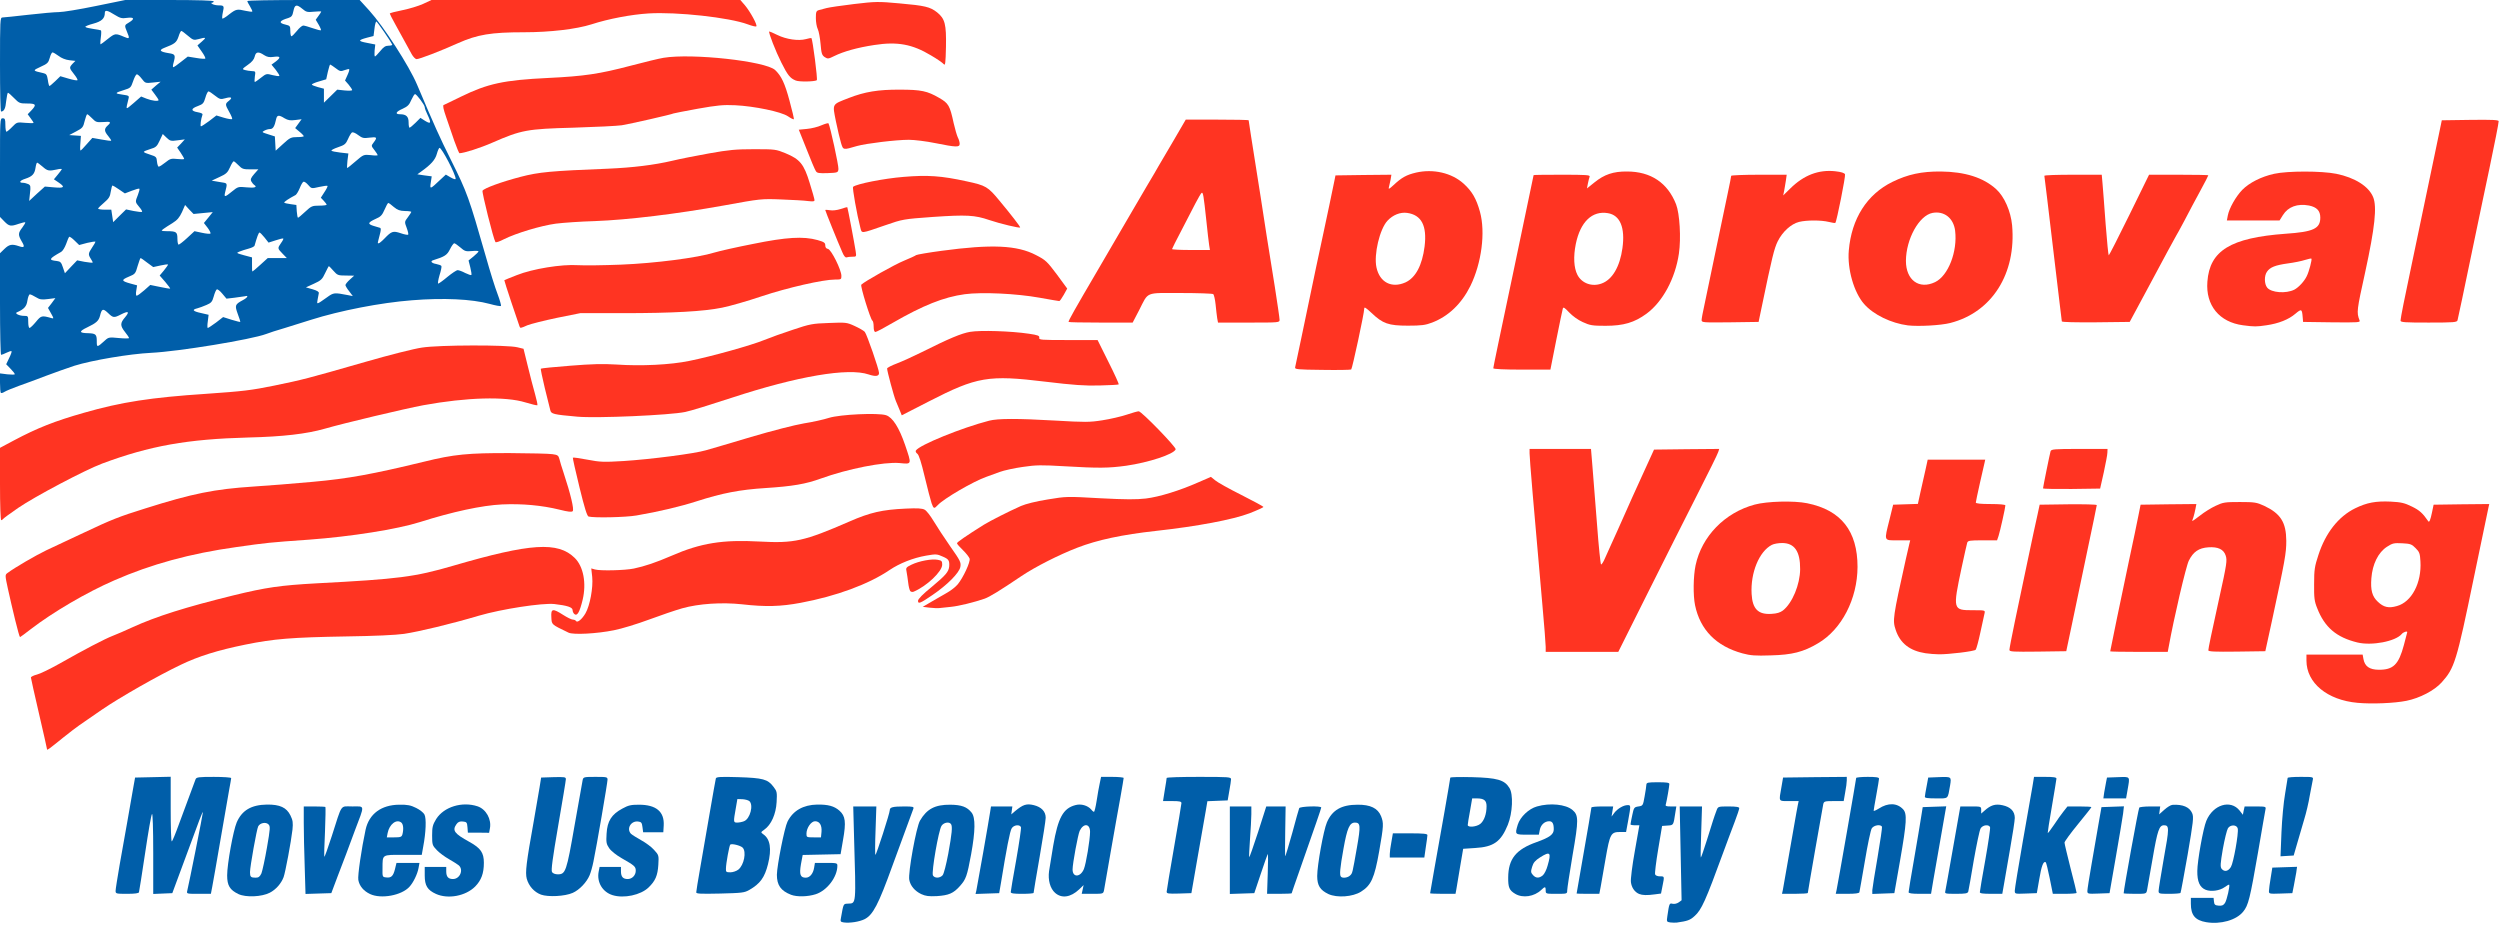 <svg width="930" height="344" viewBox="0 0 930 344" fill="none" xmlns="http://www.w3.org/2000/svg">
<path d="M17.5 278.749C17.5 278.549 16.15 272.549 14.5 265.449C12.85 258.349 11.5 252.299 11.5 252.049C11.5 251.749 12.5 251.249 13.7 250.949C14.95 250.649 18.7 248.799 22.1 246.899C31.15 241.749 38.9 237.699 42 236.499C43.5 235.899 46.75 234.549 49.15 233.399C58.1 229.299 69.25 225.799 86.75 221.499C99 218.499 104.25 217.749 117.75 216.999C148.35 215.399 154.2 214.649 168.6 210.449C197.4 202.049 207.55 201.399 213.8 207.549C217.05 210.749 218.2 216.949 216.75 223.099C215.65 227.649 214.75 229.299 213.7 228.449C213.3 228.149 213 227.449 213 226.949C213 225.899 211 225.249 206.2 224.699C201.7 224.249 186.65 226.549 178.1 229.049C167.65 232.149 155.9 234.949 150.3 235.799C147.1 236.249 139.3 236.599 129 236.749C108.4 237.099 101.8 237.649 91.25 239.799C80.95 241.899 73.9 244.099 67.25 247.299C58.85 251.299 44.6 259.399 37.75 264.099C34.2 266.599 30.45 269.099 29.5 269.799C28.55 270.449 25.85 272.499 23.55 274.349C18.1 278.749 17.5 279.199 17.5 278.749Z" fill="#FF3422"/>
<path d="M877 261.45C865.75 260.45 858 254.05 858 245.75V243.5H868.45H878.9L879.2 245.15C879.7 247.9 881.45 249.1 884.85 249.15C890.3 249.2 892.3 247.25 894.25 239.95C894.95 237.35 895.5 235.2 895.5 235.15C895.5 234.65 894 235.15 893.45 235.85C891.15 238.6 882.3 240.3 876.95 239C869.15 237.1 864.75 233.35 862 226.25C860.95 223.7 860.8 222.4 860.85 217.25C860.85 211.9 861.05 210.7 862.45 206.45C865.1 198.25 869.9 192.15 876.1 189.1C880.5 186.95 883.8 186.35 889.35 186.6C893.25 186.8 894.5 187.1 897.25 188.45C900.1 189.85 901.2 190.85 903.35 193.95C903.7 194.45 904.15 193.3 904.7 190.65L905.3 187.75L915.65 187.6L926 187.5L925.75 188.6C925.6 189.25 923.15 201.1 920.25 215C913.8 246.25 913.1 248.5 908.3 253.85C905.55 256.9 900.15 259.7 895.2 260.7C890.75 261.6 882.35 261.95 877 261.45ZM891.65 225.45C897.15 223.95 900.9 216.8 900.4 208.8C900.25 205.85 900 205.3 898.6 203.9C897.2 202.45 896.65 202.25 893.65 202.1C890.55 201.95 890.05 202.05 887.95 203.4C884.7 205.5 882.55 209.85 882.15 215.1C881.8 219.55 882.45 221.9 884.55 223.85C886.7 225.9 888.55 226.35 891.65 225.45Z" fill="#FF3422"/>
<path d="M648.202 243.053C638.452 240.403 632.452 234.303 630.552 225.103C629.802 221.403 629.902 214.403 630.752 210.303C633.052 199.503 641.602 190.703 652.752 187.703C657.402 186.453 667.402 186.203 672.252 187.203C684.902 189.753 691.002 197.553 691.002 210.903C690.952 222.803 685.102 234.153 676.302 239.303C670.852 242.553 666.652 243.603 658.752 243.803C652.952 244.003 651.152 243.853 648.202 243.053ZM663.252 227.103C666.752 224.353 669.602 217.453 669.652 211.753C669.702 205.103 667.552 202.003 662.952 202.003C661.552 202.003 659.852 202.303 659.102 202.703C654.402 205.153 651.152 213.053 651.602 220.953C651.902 226.553 654.052 228.703 659.052 228.353C661.002 228.253 662.252 227.853 663.252 227.103Z" fill="#FF3422"/>
<path d="M716.253 243C710.453 242.1 706.853 239.3 705.203 234.35C704.003 230.75 704.103 229.9 709.003 207.85C709.553 205.4 710.152 202.9 710.302 202.2L710.602 201H706.052C700.652 201 700.853 201.5 702.903 193.25L704.253 187.75L708.852 187.6L713.453 187.45L714.403 183.1C714.953 180.7 715.803 177 716.253 174.9L717.102 171H727.802H738.503L738.253 172.15C738.153 172.75 737.353 176.2 736.503 179.8C735.703 183.4 735.003 186.65 735.003 186.95C735.003 187.3 736.753 187.5 740.503 187.5C743.853 187.5 746.003 187.7 746.003 188C746.003 188.8 744.053 197.55 743.453 199.4L742.903 201H737.503C732.753 201 732.052 201.1 731.802 201.9C731.652 202.35 730.703 206.6 729.703 211.25C726.403 226.85 726.452 227 733.852 227C738.452 227 738.503 227 738.253 228.15C738.103 228.75 737.403 231.95 736.703 235.25C736.003 238.55 735.203 241.45 734.953 241.7C734.453 242.3 724.803 243.45 721.253 243.4C719.903 243.4 717.653 243.2 716.253 243Z" fill="#FF3422"/>
<path d="M575 240.65C575 239.65 574.45 232.5 573.75 224.8C570.5 188.25 569 170.5 569 168.65V167H580.4H591.85L592.4 173.65C592.7 177.25 593.45 186.95 594.1 195.15C594.7 203.3 595.4 210 595.6 210C595.85 210 596.45 209.05 596.95 207.9C597.45 206.7 598.45 204.5 599.15 203C600.9 199.2 602.15 196.35 604.45 191.2C605.5 188.75 608.4 182.35 610.85 177L615.3 167.25L627.45 167.1L639.55 167L639.2 168.1C639.05 168.75 635.45 176 631.25 184.25C627.05 192.5 618.75 209 612.8 220.9L602 242.5H588.5H575V240.65Z" fill="#FF3422"/>
<path d="M747.5 241.748C747.5 241.298 748.4 236.648 749.5 231.348C750.65 226.048 752.8 215.798 754.3 208.498C755.85 201.198 757.45 193.548 757.95 191.498L758.75 187.748L769.4 187.598C775.2 187.548 780 187.648 780 187.898C780 188.098 778.3 196.348 776.2 206.248C774.15 216.148 771.6 228.298 770.55 233.248L768.65 242.248L758.1 242.398C748.8 242.498 747.5 242.448 747.5 241.748Z" fill="#FF3422"/>
<path d="M785 242.3C785 242 789.35 221.05 792 208.5C793.45 201.75 795 194.35 795.45 192L796.3 187.75L806.7 187.6L817.05 187.5L816.7 189.35C816.5 190.4 816.15 191.75 815.95 192.4C815.7 193.05 815.5 193.7 815.5 193.8C815.5 193.95 816.8 193.05 818.4 191.8C819.95 190.55 822.6 188.9 824.25 188.15C827 186.85 827.7 186.75 833.25 186.75C838.75 186.75 839.5 186.9 842.25 188.15C848.4 191.05 850.45 194.3 850.5 201.2C850.5 205.8 850.05 208.3 845.1 231.25L842.7 242.25L832.1 242.4C823.8 242.5 821.5 242.4 821.5 241.9C821.5 241.25 822.7 235.45 825.5 222.75C828.4 209.7 828.55 208.45 827.95 206.65C827.2 204.35 825.1 203.35 821.5 203.6C817.95 203.85 815.9 205.25 814.25 208.55C813.2 210.6 808.7 229.85 806.75 240.65L806.4 242.5H795.7C789.8 242.5 785 242.4 785 242.3Z" fill="#FF3422"/>
<path d="M5.646 230.65C4.796 227.1 3.546 221.9 2.946 219.05C1.846 213.95 1.846 213.85 2.796 213.15C5.546 211.1 13.296 206.6 17.246 204.7C19.746 203.55 25.896 200.65 30.996 198.25C41.696 193.2 44.096 192.25 53.996 189.15C71.696 183.55 79.846 181.95 94.246 181C99.196 180.7 109.096 179.9 116.246 179.25C129.646 178.05 138.546 176.4 157.746 171.75C168.846 169 174.196 168.5 189.746 168.55C197.196 168.6 204.246 168.75 205.496 168.95C207.446 169.2 207.746 169.45 208.096 170.75C208.296 171.6 208.996 173.95 209.696 176C212.246 183.7 213.646 189.55 213.046 190.15C212.646 190.55 211.346 190.4 208.146 189.6C201.696 188 194.196 187.3 186.746 187.65C179.346 188 168.396 190.35 156.246 194.2C147.696 196.9 130.646 199.6 114.996 200.75C100.146 201.8 99.246 201.9 87.996 203.5C70.746 205.9 56.196 209.9 42.496 215.9C32.146 220.4 19.646 227.75 11.446 234.05C9.346 235.7 7.546 237 7.446 237C7.296 237 6.496 234.15 5.646 230.65Z" fill="#FF3422"/>
<path d="M211.501 235.348C205.001 232.198 205.251 232.448 205.101 229.598C204.901 226.348 205.601 226.248 209.501 228.748C211.001 229.698 212.601 230.498 213.101 230.498C213.551 230.498 214.101 230.698 214.251 230.998C214.751 231.798 216.451 230.448 217.801 228.148C219.451 225.298 220.701 218.598 220.301 214.598L219.951 211.448L221.351 211.848C223.351 212.398 232.451 212.198 235.801 211.498C239.851 210.648 244.001 209.248 249.801 206.748C260.651 201.998 268.951 200.698 282.501 201.448C295.501 202.148 299.101 201.348 316.001 193.998C323.651 190.648 328.151 189.598 337.001 189.198C341.251 188.998 343.051 189.098 343.951 189.598C344.651 189.948 346.101 191.848 347.251 193.748C348.401 195.698 351.201 199.948 353.451 203.198C357.301 208.648 357.551 209.248 357.251 210.898C356.851 213.098 352.451 217.548 346.951 221.298C342.351 224.448 341.501 224.798 341.501 223.498C341.501 222.848 343.301 220.998 346.701 218.248C351.801 213.998 352.901 212.698 353.101 210.748C353.251 208.548 352.951 207.998 350.701 207.048C348.601 206.098 348.201 206.048 344.501 206.698C339.651 207.548 334.651 209.548 331.001 211.998C323.151 217.348 311.001 221.798 297.851 224.248C290.401 225.648 284.801 225.798 276.001 224.798C268.551 223.998 259.951 224.548 253.751 226.298C251.301 226.998 245.701 228.898 241.401 230.498C237.101 232.098 231.251 233.898 228.401 234.448C222.001 235.748 213.251 236.198 211.501 235.348Z" fill="#FF3422"/>
<path d="M345.75 226.048L343.25 225.748L346.75 223.698C348.7 222.548 351.3 221.048 352.55 220.348C353.85 219.598 355.5 218.298 356.25 217.398C358.3 214.948 361.05 208.998 360.7 207.798C360.5 207.248 359.4 205.798 358.2 204.648C357 203.498 356 202.348 356 202.098C356 201.698 359.15 199.498 366 195.198C368.45 193.698 375.05 190.348 379.75 188.248C381.6 187.448 385.4 186.498 389.75 185.798C396.65 184.648 396.95 184.648 409.25 185.348C418.75 185.848 422.8 185.848 426.25 185.448C431.25 184.848 438.85 182.498 445.85 179.398L450.45 177.398L452 178.648C452.85 179.398 457.25 181.848 461.75 184.098C466.3 186.398 470 188.398 470 188.598C470 188.748 467.65 189.848 464.8 190.948C458.6 193.298 445.45 195.798 430 197.498C417.35 198.898 408.25 200.848 400.75 203.748C393.9 206.398 385.1 210.848 379.9 214.348C371.75 219.848 368.2 221.998 366.3 222.698C362.4 224.048 356.75 225.448 353.75 225.748C352.1 225.898 350.2 226.098 349.5 226.198C348.8 226.298 347.15 226.198 345.75 226.048Z" fill="#FF3422"/>
<path d="M338.599 219.85C338.349 219.5 337.999 218.15 337.849 216.75C337.699 215.4 337.399 213.55 337.249 212.7C336.899 211.25 337.049 211.05 339.099 210.05C341.899 208.7 346.649 207.8 348.849 208.25C350.299 208.5 350.499 208.75 350.499 210.05C350.499 212.6 344.749 218.05 339.899 220.1C339.449 220.3 338.849 220.2 338.599 219.85Z" fill="#FF3422"/>
<path d="M0 180.048V166.598L5.15 163.848C13.9 159.198 20.35 156.648 31.25 153.548C45.15 149.548 56.25 147.848 76.75 146.498C90.45 145.548 93.4 145.198 102 143.448C112.85 141.198 113.7 140.998 136 134.598C144.65 132.098 154.1 129.698 157 129.298C163.35 128.298 188.8 128.248 192.5 129.198L194.75 129.748L196.35 136.248C197.2 139.848 198.45 144.498 199.05 146.648C199.65 148.798 200.05 150.648 199.9 150.748C199.8 150.898 197.8 150.398 195.45 149.698C188.05 147.398 173.65 147.798 157.45 150.748C150.55 152.048 128 157.398 120.75 159.498C114.1 161.398 105.25 162.448 92.4 162.748C69.7 163.348 55.7 165.848 38 172.448C31.5 174.898 12.95 184.698 6.75 188.948C3.75 190.998 1.2 192.898 1.1 193.098C1 193.298 0.7 193.498 0.45 193.498C0.2 193.498 0 187.848 0 180.048Z" fill="#FF3422"/>
<path d="M218.95 192.152C218.4 192.002 217.45 189.002 215.55 181.202C214.1 175.302 213 170.352 213.1 170.252C213.2 170.102 215.65 170.452 218.55 171.002C223.25 171.902 224.5 171.952 232 171.502C242.1 170.852 258.4 168.752 262.6 167.502C264.35 167.002 271.9 164.802 279.4 162.552C287.35 160.202 295.55 158.102 299.05 157.502C302.3 157.002 306.5 156.052 308.35 155.452C312.5 154.152 326.65 153.502 329.6 154.452C332.05 155.252 334.45 159.002 336.7 165.552C339.2 172.952 339.3 172.702 334.6 172.252C328.75 171.752 315.35 174.402 305.4 178.002C299.8 180.052 294.85 180.902 284.8 181.552C275.25 182.152 268.55 183.452 259.25 186.452C253.2 188.402 245 190.352 236.8 191.752C232.8 192.452 221 192.702 218.95 192.152Z" fill="#FF3422"/>
<path d="M346.552 187.2C346.202 186.2 345.052 181.8 344.002 177.4C342.702 171.95 341.852 169.25 341.252 168.8C340.752 168.45 340.502 167.9 340.702 167.6C341.952 165.55 357.852 159.1 367.952 156.5C371.202 155.65 378.552 155.65 392.502 156.45C403.652 157.1 405.302 157.1 410.052 156.35C413.002 155.9 417.052 154.95 419.152 154.25C421.202 153.55 423.202 153 423.602 153C424.652 153 437.652 166.4 437.352 167.15C436.652 169 427.252 172.05 418.952 173.25C412.352 174.15 408.752 174.2 396.002 173.45C387.452 172.95 385.502 172.95 380.452 173.7C377.252 174.15 373.452 175 371.952 175.55C370.452 176.1 368.252 176.9 367.002 177.35C362.202 179 350.952 185.55 348.802 187.95C347.502 189.35 347.302 189.3 346.552 187.2Z" fill="#FF3422"/>
<path d="M760 181.7C760 181.25 762.5 168.95 762.8 167.9C763.05 167.1 764 167 773.55 167H784L783.95 168.4C783.95 169.15 783.3 172.45 782.6 175.75L781.25 181.75L770.65 181.9C764.8 181.95 760 181.85 760 181.7Z" fill="#FF3422"/>
<path d="M214.75 155.001C205.8 154.201 205 154.001 204.7 152.551C204.5 151.851 203.6 148.151 202.65 144.301C201.75 140.501 201.05 137.251 201.2 137.151C201.3 137.001 206.2 136.501 212.1 136.051C220.15 135.401 224.3 135.301 229.25 135.601C238.55 136.251 249.45 135.701 256.45 134.251C264.65 132.601 279.5 128.451 284.25 126.501C286.45 125.601 291.3 123.851 295 122.651C301.25 120.551 302.25 120.351 308.3 120.151C314.65 119.901 314.95 119.901 317.9 121.251C319.55 122.001 321.3 123.001 321.7 123.451C322.45 124.301 327 137.401 327 138.751C327 140.001 325.7 140.151 323.15 139.301C315.6 136.701 296.6 139.951 272.1 148.001C264.5 150.501 256.75 152.901 254.9 153.251C249.25 154.451 222 155.651 214.75 155.001Z" fill="#FF3422"/>
<path d="M334.75 152.747C334.35 151.797 333.65 150.147 333.25 149.147C332.5 147.347 330 138.047 330 137.097C330 136.797 331.65 135.947 333.65 135.197C335.6 134.447 339.7 132.597 342.7 131.097C353.2 125.847 357.65 123.997 360.9 123.447C364.65 122.797 376.05 123.147 382.75 124.147C386.15 124.647 386.75 124.897 386.6 125.647C386.45 126.447 387.2 126.497 397.35 126.497H408.3L412.35 134.647C414.6 139.097 416.3 142.847 416.15 142.997C416.05 143.147 412.85 143.297 409.05 143.397C403.65 143.547 399.3 143.247 388.95 141.997C367.65 139.397 363.45 140.147 345.6 149.297L335.45 154.497L334.75 152.747Z" fill="#FF3422"/>
<path d="M491.898 137.598C482.448 137.498 481.598 137.398 481.798 136.598C481.898 136.148 482.998 130.898 484.248 124.998C488.198 105.898 491.498 90.348 492.248 86.998C493.148 82.798 495.898 69.848 496.398 67.248L496.798 65.248L507.198 65.098L517.598 64.998L517.298 66.848C517.098 67.898 516.798 69.198 516.648 69.748C516.448 70.498 516.848 70.298 518.298 68.948C521.448 65.998 523.198 65.048 526.798 64.198C533.198 62.748 539.998 64.298 544.448 68.298C547.598 71.148 549.198 73.898 550.548 78.798C552.648 86.448 551.148 97.848 546.998 106.348C543.698 112.998 538.848 117.648 532.748 119.998C530.248 120.948 528.798 121.148 523.748 121.148C516.548 121.148 514.398 120.398 510.248 116.448C508.098 114.448 507.498 114.048 507.498 114.798C507.498 116.498 503.048 137.148 502.648 137.448C502.448 137.598 497.598 137.698 491.898 137.598ZM522.848 105.048C526.598 103.298 529.048 98.748 529.948 91.698C530.898 83.948 528.798 79.948 523.448 79.198C520.898 78.848 518.148 79.948 516.148 82.098C513.248 85.198 510.998 94.698 512.048 99.498C513.248 105.048 517.698 107.348 522.848 105.048Z" fill="#FF3422"/>
<path d="M555.5 136.998C555.5 136.598 557.9 125.148 563 100.998C565.45 89.348 570.5 65.248 570.5 65.148C570.5 65.048 575.25 64.998 581.05 64.998C590 64.998 591.55 65.098 591.35 65.698C591.2 66.098 590.9 67.248 590.7 68.248L590.35 70.098L593.15 67.848C596.8 64.898 600.15 63.748 605.25 63.798C614.1 63.798 620.35 67.998 623.5 75.998C624.85 79.498 625.4 88.598 624.55 94.348C623.2 103.598 618.5 112.298 612.5 116.698C608 119.998 603.95 121.198 597.25 121.198C592.35 121.198 591.45 121.048 588.75 119.798C587.05 119.048 584.9 117.498 583.7 116.198C581.95 114.348 581.55 114.098 581.35 114.848C581.2 115.348 580.1 120.648 578.9 126.648L576.75 137.498H566.15C559.65 137.498 555.5 137.298 555.5 136.998ZM595.85 105.448C599.8 103.998 602.6 99.198 603.55 92.298C604.6 84.698 602.7 80.048 598.15 79.298C592.3 78.298 587.9 82.498 586.2 90.748C585.25 95.448 585.45 99.598 586.8 102.248C588.45 105.448 592.3 106.798 595.85 105.448Z" fill="#FF3422"/>
<path d="M325.004 121.547C325.004 120.447 324.804 119.397 324.504 119.247C323.804 118.797 319.954 106.347 320.404 105.897C321.604 104.697 332.904 98.347 336.254 96.997C338.454 96.097 340.504 95.147 340.804 94.897C341.104 94.697 345.404 93.947 350.304 93.297C368.854 90.797 378.354 91.197 385.404 94.897C389.004 96.747 389.504 97.247 393.154 102.097L397.004 107.347L395.704 109.697C395.004 110.947 394.254 111.997 394.054 111.997C393.854 111.997 390.554 111.447 386.704 110.747C378.104 109.197 365.254 108.597 358.904 109.447C351.104 110.497 343.354 113.597 332.004 120.147C328.854 121.997 326.004 123.497 325.654 123.497C325.254 123.497 325.004 122.797 325.004 121.547Z" fill="#FF3422"/>
<path d="M193.253 121.397C193.153 121.047 191.803 117.047 190.253 112.547C188.753 108.047 187.553 104.297 187.603 104.247C187.703 104.147 189.803 103.297 192.253 102.347C198.153 99.997 208.903 98.247 215.003 98.647C217.353 98.797 224.553 98.697 231.003 98.447C243.603 97.947 259.503 95.897 265.753 93.947C267.553 93.397 273.953 91.947 280.103 90.747C292.603 88.197 298.853 87.847 304.103 89.297C306.553 89.997 307.003 90.297 307.003 91.297C307.003 92.047 307.353 92.497 308.003 92.597C309.203 92.797 313.003 100.397 313.003 102.647C313.003 103.947 312.903 103.997 310.603 103.997C306.153 103.997 293.003 106.997 283.253 110.247C278.053 111.997 271.453 113.897 268.653 114.447C261.803 115.847 250.403 116.497 231.553 116.497H215.853L207.153 118.247C202.403 119.247 197.453 120.497 196.203 120.997C193.503 122.197 193.553 122.147 193.253 121.397Z" fill="#FF3422"/>
<path d="M709.753 121.049C703.503 120.249 696.903 117.048 693.453 113.098C689.653 108.798 687.153 100.048 687.753 93.198C688.753 81.349 694.503 72.299 704.003 67.648C709.753 64.849 714.803 63.748 722.003 63.798C731.003 63.898 737.803 66.049 742.553 70.349C745.603 73.099 748.003 78.549 748.503 83.799C750.103 101.799 741.003 116.198 725.503 120.148C722.053 121.048 713.703 121.499 709.753 121.049ZM719.853 104.948C724.753 102.598 728.253 93.549 727.303 85.799C726.703 81.099 723.203 78.398 718.903 79.198C713.903 80.148 709.053 88.898 709.003 97.049C709.003 104.199 713.903 107.798 719.853 104.948Z" fill="#FF3422"/>
<path d="M834.399 121.003C825.599 119.853 820.449 113.603 821.149 104.753C821.999 93.203 829.799 88.453 850.249 86.953C860.599 86.253 863.149 85.053 863.149 80.953C863.149 78.403 861.849 77.053 858.949 76.453C854.649 75.653 851.199 76.903 849.249 80.003L847.999 82.003H838.199H828.399L828.749 80.153C829.249 77.503 831.699 73.153 834.099 70.653C836.699 68.003 841.199 65.703 845.999 64.653C850.949 63.553 863.649 63.553 869.099 64.653C875.999 66.053 881.149 69.303 882.799 73.303C884.299 76.903 883.449 84.653 879.849 101.253C876.699 115.553 876.599 116.203 877.749 119.153C878.099 119.953 877.499 120.003 867.449 119.903L856.749 119.753L856.599 118.003C856.349 114.903 856.149 114.803 853.899 116.703C851.399 118.853 847.649 120.353 843.099 121.003C839.399 121.553 838.549 121.553 834.399 121.003ZM853.499 107.753C855.099 106.903 857.199 104.653 858.099 102.753C858.949 101.103 860.149 96.503 859.849 96.203C859.749 96.103 858.699 96.303 857.449 96.703C856.249 97.103 853.349 97.703 850.999 98.003C846.399 98.653 844.449 99.403 843.299 101.103C842.249 102.603 842.299 105.653 843.399 107.003C844.949 108.903 850.399 109.303 853.499 107.753Z" fill="#FF3422"/>
<path d="M397.5 119.75C397.5 119.2 399.3 115.95 408.65 100C413.9 91.05 419.4 81.6 420.9 79C422.4 76.4 425.1 71.8 426.9 68.75C428.7 65.75 430.55 62.6 431 61.75C431.5 60.95 433.95 56.7 436.5 52.4L441.1 44.5H452.8C459.25 44.5 464.5 44.6 464.5 44.75C464.5 45 465.35 50.45 469 73.5C469.55 76.95 470.55 83.35 471.2 87.75C471.9 92.15 473.25 100.75 474.25 106.8C475.2 112.9 476 118.35 476 118.95C476 120 475.85 120 464.55 120H453.1L452.8 118.4C452.65 117.5 452.4 115.2 452.2 113.25C452 111.35 451.6 109.6 451.3 109.4C451 109.2 445.55 109 439.2 109C425.8 109 427.35 108.35 423.75 115.4L421.35 120H409.45C402.85 120 397.5 119.9 397.5 119.75ZM449.8 91.15C449.65 90.1 449.15 86 448.75 82C447.75 72.7 447.55 71.4 447 71.75C446.75 71.9 445.75 73.65 444.7 75.65C443.7 77.6 441.35 82.2 439.45 85.8C437.55 89.4 436 92.5 436 92.65C436 92.85 439.15 93 443.05 93H450.1L449.8 91.15Z" fill="#FF3422"/>
<path d="M633 119.051C633 118.501 633.45 116.101 634 113.651C634.5 111.251 636.4 102.151 638.2 93.501C640 84.851 642.05 75.051 642.75 71.751C643.45 68.501 644 65.601 644 65.401C644 65.201 648.65 65.001 654.3 65.001H664.65L664.35 67.151C664.15 68.301 663.9 70.051 663.7 71.001L663.35 72.701L665.95 70.151C671 65.151 676.5 63.051 682.65 63.701C685 63.951 686.15 64.351 686.35 64.851C686.6 65.551 683.25 82.401 682.75 82.901C682.65 83.051 681.55 82.851 680.3 82.551C677.45 81.851 672.1 81.851 669.25 82.551C666.25 83.301 663.05 86.251 661.3 89.801C660 92.451 659.2 95.701 655.4 114.001L654.2 119.751L643.6 119.901C633.4 120.001 633 120.001 633 119.051Z" fill="#FF3422"/>
<path d="M767 119.55C767 119.3 766.65 116.55 766.25 113.4C765.85 110.3 764.85 101.8 764 94.5C763.15 87.2 762 77.75 761.5 73.5C760.95 69.25 760.5 65.6 760.5 65.4C760.5 65.15 765.3 65 771.2 65H781.85L782.15 68.4C782.3 70.25 782.85 77 783.3 83.4C783.8 89.75 784.3 95 784.45 95C784.6 95 788.05 88.25 792.1 80L799.45 65H810.45C816.55 65 821.5 65.1 821.5 65.2C821.5 65.35 820.15 68 818.45 71.1C816.75 74.2 814.15 79.1 812.65 82C811.1 84.9 809.7 87.5 809.5 87.75C809.3 88.05 807.9 90.6 806.35 93.5C804.8 96.4 801 103.5 797.9 109.25L792.25 119.75L779.6 119.9C772.1 119.95 767 119.85 767 119.55Z" fill="#FF3422"/>
<path d="M893 119.247C893 118.447 894.5 110.797 897.05 98.847C900.45 82.747 903.1 70.047 905.65 57.747L908.35 44.747L918.9 44.597C927.2 44.497 929.5 44.597 929.5 45.097C929.5 45.897 928.05 53.147 926.05 62.747C925.2 66.597 922.3 80.647 919.5 93.997C916.75 107.347 914.35 118.647 914.2 119.147C913.95 119.897 913 119.997 903.45 119.997C894.4 119.997 893 119.897 893 119.247Z" fill="#FF3422"/>
<path d="M313.35 93.847C311.75 90.247 307 78.447 307 78.147C307 77.997 307.75 78.047 308.7 78.197C309.75 78.397 311.3 78.197 312.75 77.747C314.05 77.297 315.15 76.997 315.2 77.097C315.35 77.297 317.85 90.447 318.3 93.397C318.6 95.497 318.6 95.497 317.1 95.497C316.25 95.497 315.3 95.597 314.9 95.747C314.5 95.897 313.9 95.197 313.35 93.847Z" fill="#FF3422"/>
<path d="M184.299 90.05C183.549 88.9 179.199 71.45 179.499 70.95C180.099 70 186.549 67.65 193.599 65.8C200.549 64 204.799 63.6 226.249 62.75C235.399 62.35 243.249 61.4 250.099 59.8C252.949 59.1 259.149 57.9 263.849 57.05C271.149 55.75 273.749 55.5 280.549 55.5C288.349 55.5 288.649 55.55 292.199 57C297.599 59.25 299.049 61 301.199 68.05C302.199 71.2 302.999 74.1 302.999 74.45C302.999 74.95 302.399 75 300.649 74.8C299.299 74.6 294.849 74.35 290.699 74.2C283.199 73.9 282.949 73.95 269.199 76.45C251.699 79.6 233.549 81.8 221.249 82.25C216.049 82.4 209.499 82.85 206.749 83.2C201.249 83.95 192.049 86.7 187.449 89C185.849 89.85 184.449 90.3 184.299 90.05Z" fill="#FF3422"/>
<path d="M320.049 84.7C318.799 79.9 316.999 69.8 317.349 69.5C318.649 68.4 328.799 66.4 336.149 65.8C345.099 65.05 350.199 65.4 359.549 67.45C366.799 69 367.499 69.45 371.799 74.65C376.049 79.75 379.499 84.2 379.499 84.6C379.499 85 371.949 83.2 367.999 81.85C362.599 80 359.549 79.85 347.049 80.7C335.999 81.5 335.799 81.55 329.299 83.8C319.999 87 320.649 86.95 320.049 84.7Z" fill="#FF3422"/>
<path d="M303.498 63.651C303.148 63.151 301.598 59.501 300.048 55.501L297.148 48.251L300.198 47.951C301.898 47.801 304.298 47.201 305.598 46.601C306.898 46.051 308.098 45.701 308.198 45.901C308.798 46.851 312.048 61.751 311.898 62.901C311.748 64.201 311.648 64.251 307.898 64.401C304.648 64.501 303.948 64.401 303.498 63.651Z" fill="#FF3422"/>
<path d="M168.996 52.4C168.146 49.85 166.746 45.85 165.946 43.5C164.946 40.65 164.646 39.2 165.046 39.05C165.346 38.95 168.246 37.55 171.496 35.95C181.446 31.1 187.346 29.8 203.896 29C217.396 28.35 222.996 27.5 234.596 24.45C239.746 23.1 245.246 21.75 246.846 21.5C257.496 19.75 284.796 22.75 288.346 26.05C290.696 28.3 291.946 30.95 293.696 37.45C294.696 41.15 295.446 44.25 295.296 44.35C295.196 44.5 294.196 44 293.096 43.25C290.546 41.55 280.646 39.5 273.496 39.15C269.046 38.95 266.896 39.15 259.546 40.45C254.746 41.35 250.696 42.1 250.546 42.2C249.996 42.55 234.396 46.1 231.296 46.6C229.596 46.85 221.496 47.25 213.246 47.5C196.096 47.95 193.946 48.35 183.196 53.05C178.646 55.05 172.646 56.95 170.946 57C170.746 57 169.896 54.9 168.996 52.4Z" fill="#FF3422"/>
<path d="M312.851 53.154C312.451 51.854 311.601 48.204 310.951 45.104C309.651 38.454 309.351 38.954 315.751 36.454C321.651 34.154 326.651 33.304 334.751 33.354C342.701 33.354 344.951 33.854 349.351 36.404C352.851 38.404 353.351 39.254 354.751 45.754C355.251 47.954 355.951 50.354 356.301 51.104C356.701 51.854 357.001 52.904 357.001 53.504C357.001 54.854 355.701 54.804 348.001 53.254C344.601 52.554 340.151 52.004 338.101 52.004C333.301 52.004 322.301 53.354 318.851 54.304C313.551 55.854 313.701 55.904 312.851 53.154Z" fill="#FF3422"/>
<path d="M295.997 29.948C293.897 29.099 292.997 27.948 290.647 23.248C288.597 19.198 285.797 12.049 286.147 11.698C286.197 11.649 287.547 12.198 289.147 12.998C292.497 14.649 297.047 15.299 299.797 14.549C300.847 14.248 301.747 14.098 301.847 14.149C302.297 14.649 304.247 29.599 303.847 29.849C302.947 30.398 297.247 30.498 295.997 29.948Z" fill="#FF3422"/>
<path d="M351.05 23.847C350.7 23.397 348.55 21.897 346.3 20.597C339.4 16.447 333.85 15.397 325.2 16.747C318.95 17.697 313.8 19.147 310.35 20.847C308.15 21.947 307.9 21.947 306.8 21.247C305.75 20.547 305.55 19.897 305.25 16.347C305.05 14.097 304.6 11.597 304.2 10.797C303.8 9.997 303.5 8.147 303.5 6.697C303.5 4.397 303.65 4.047 304.65 3.747C305.25 3.597 306.55 3.247 307.5 2.997C308.45 2.747 313.1 2.047 317.75 1.497C325.75 0.547 326.75 0.547 334.5 1.247C344.1 2.097 346 2.547 348.6 4.597C351.55 6.997 352.05 8.997 351.9 17.447C351.75 23.597 351.65 24.547 351.05 23.847Z" fill="#FF3422"/>
<path d="M153.15 20.15C152.55 19.1 151.45 17 150.6 15.5C149.8 14 148.2 11.1 147.05 9.05C145.9 7 145 5.2 145 5.05C145 4.85 147.1 4.3 149.65 3.8C152.15 3.3 155.65 2.25 157.4 1.45L160.5 0H217.95H275.4L277.1 1.95C279.1 4.35 281.85 9.35 281.35 9.8C281.2 10 279.75 9.65 278.15 9.05C271.3 6.5 251.75 4.35 241.25 5C234.8 5.4 226.35 7 220.05 9.05C214.4 10.85 204.6 12 194.95 12C182.65 12 177.6 12.85 170.4 16.05C163.7 19.05 156.05 22 154.95 22C154.55 22 153.7 21.15 153.15 20.15Z" fill="#FF3422"/>
<path d="M313.903 343.15C312.653 342.95 312.553 342.8 312.853 341.35C313.803 336 313.703 336.25 315.453 336.15C318.553 336 318.453 337.05 317.703 311.15L317.403 300H321.703H326.003L325.703 309C325.503 313.95 325.503 318 325.653 318C326.003 318 331.003 302.5 331.003 301.35C331.003 300.3 332.103 300 336.353 300C339.703 300 340.053 300.1 339.753 300.9C339.203 302.35 334.053 316.45 332.003 322C326.753 336.55 324.753 340.35 321.603 341.95C319.653 342.9 316.153 343.45 313.903 343.15Z" fill="#005EA9"/>
<path d="M621.351 343.15C620.001 342.95 619.951 342.85 620.251 340.85C620.951 336.05 621.001 335.9 622.201 336.2C622.851 336.35 623.801 336.15 624.451 335.7L625.551 334.9L625.201 317.45L624.851 300H629.001H633.151L632.851 309.5C632.651 314.75 632.601 319 632.701 319C632.851 319 633.851 316 635.001 312.4C637.151 305.5 637.601 304 638.551 301.5C639.101 300 639.151 300 643.051 300C645.901 300 647.001 300.2 647.001 300.65C647.001 300.95 646.251 303.3 645.301 305.75C644.351 308.25 642.401 313.4 641.001 317.25C634.501 335.05 632.951 338.5 630.401 340.75C628.751 342.3 627.701 342.65 623.751 343.2C623.201 343.25 622.101 343.25 621.351 343.15Z" fill="#005EA9"/>
<path d="M820.7 343.052C816.6 342.352 815 340.452 815 336.202V334.002H819.2H823.45L823.6 335.402C823.7 336.502 824 336.802 825.35 336.902C826.55 337.002 827.1 336.802 827.7 335.902C828.4 334.802 829.6 329.452 829.25 329.102C829.15 329.002 828.4 329.402 827.6 330.002C825.75 331.352 822.5 331.802 820.5 331.002C818.3 330.102 817.35 327.952 817.4 324.002C817.4 320.352 819.6 308.052 820.75 305.352C823.25 299.302 829.8 297.302 833.15 301.552L834.35 303.102L834.65 301.552L835 300.002H839C842.9 300.002 843 300.052 842.75 301.152C842.65 301.752 841.35 308.902 840 317.002C837 334.302 836.4 336.802 834.45 339.152C831.9 342.302 826.05 343.952 820.7 343.052ZM829.9 322.502C830.85 320.952 832.8 310.052 832.45 308.252C832.15 306.752 829.75 306.652 828.8 308.102C828.4 308.752 827.55 312.202 826.9 315.802C825.95 321.352 825.9 322.502 826.45 323.202C827.5 324.452 828.9 324.152 829.9 322.502Z" fill="#005EA9"/>
<path d="M88.7 332.598C85.5 331.048 84.5 329.448 84.5 325.648C84.5 321.448 86.75 308.998 88.05 305.948C90 301.448 93.45 299.398 99.3 299.298C104.15 299.248 106.6 300.398 108.05 303.348C108.95 305.198 109.05 306.048 108.8 308.648C108.3 313.048 106.15 324.548 105.5 326.298C104.6 328.698 102.6 330.948 100.35 332.098C97.35 333.648 91.45 333.898 88.7 332.598ZM97.25 324.898C97.6 323.998 98.55 319.698 99.3 315.348C100.55 308.148 100.6 307.348 99.85 306.648C98.9 305.698 96.75 306.098 96.05 307.398C95.5 308.448 93 322.398 93 324.448C93 326.198 93.3 326.498 95.1 326.498C96.2 326.498 96.65 326.148 97.25 324.898Z" fill="#005EA9"/>
<path d="M137.696 332.6C135.246 331.45 133.696 329.6 133.296 327.35C132.996 325.8 134.496 315.6 135.996 308.65C137.296 302.75 141.846 299.4 148.546 299.35C151.596 299.3 152.796 299.55 154.796 300.55C156.146 301.2 157.546 302.3 157.896 303C158.646 304.4 158.446 309.65 157.446 314.9L156.896 318H149.946C141.946 318 142.346 317.75 142.296 322.95C142.246 326.2 142.246 326.25 143.646 326.4C145.546 326.65 146.296 325.9 146.946 323.25L147.496 321H151.796H156.046L155.696 322.9C155.296 325.15 153.746 328.35 152.296 329.9C149.396 333.1 141.796 334.5 137.696 332.6ZM149.696 310.4C150.196 308.45 150.046 306.65 149.296 306C147.496 304.55 144.846 306.6 144.196 309.9L143.896 311.5H146.646C149.046 311.5 149.396 311.35 149.696 310.4Z" fill="#005EA9"/>
<path d="M162.2 332.549C159 331.099 158 329.449 158 325.699V322.499H162H166V324.149C166 326.149 166.75 326.999 168.5 326.999C171.1 326.999 172.55 323.549 170.65 321.899C170.15 321.499 168.5 320.449 167 319.599C165.5 318.749 163.45 317.249 162.5 316.249C160.85 314.499 160.75 314.299 160.75 310.799C160.75 307.649 160.95 306.849 162.25 304.699C165.1 300.149 171.9 298.049 177.65 299.949C180.8 300.999 182.9 304.749 182.25 308.149L181.95 309.799L178 309.749H174.05L173.9 307.749C173.75 305.899 173.6 305.749 172.15 305.599C171 305.499 170.4 305.749 169.8 306.599C168.15 308.949 169 310.099 174.65 313.199C178.8 315.499 180 317.199 180 320.949C180 324.899 179.05 327.449 176.75 329.799C173.2 333.349 166.65 334.549 162.2 332.549Z" fill="#005EA9"/>
<path d="M201.252 332.8C198.702 331.85 196.702 329.6 195.952 326.9C195.352 324.5 195.752 321.1 198.552 305.5C199.402 300.7 200.352 295.05 200.702 293L201.302 289.25L205.902 289.1C210.052 289 210.502 289.05 210.502 289.85C210.502 290.35 209.202 298.15 207.652 307.15C205.552 319.35 204.952 323.8 205.352 324.4C205.652 324.9 206.502 325.25 207.502 325.25C210.402 325.25 210.752 324.25 213.752 307C215.302 298.35 216.652 290.75 216.752 290.15C217.002 289.05 217.252 289 221.502 289C225.752 289 226.002 289.05 226.002 290.05C226.002 291.15 221.902 315.1 220.752 320.55C220.402 322.35 219.752 324.6 219.352 325.55C218.252 328.2 215.552 331.05 213.052 332.15C210.152 333.45 203.902 333.75 201.252 332.8Z" fill="#005EA9"/>
<path d="M227.901 333.002C224.151 331.852 221.951 328.202 222.701 324.252L223.051 322.502H227.001H231.001V324.152C231.001 326.152 231.751 327.002 233.501 327.002C235.151 327.002 236.501 325.602 236.501 323.902C236.501 322.352 236.001 321.952 231.351 319.302C229.251 318.102 227.301 316.552 226.601 315.502C225.551 313.952 225.451 313.352 225.651 310.102C225.901 305.452 227.501 302.952 231.501 300.802C233.751 299.552 234.751 299.352 237.701 299.352C244.101 299.352 247.201 301.952 246.901 307.102L246.751 309.602H243.001H239.251L239.001 307.702C238.801 306.002 238.551 305.752 237.351 305.602C234.651 305.302 232.951 308.352 234.751 310.202C235.201 310.602 236.901 311.652 238.501 312.552C240.151 313.452 242.351 315.052 243.301 316.152C245.101 318.102 245.101 318.202 244.901 321.702C244.651 325.702 243.801 327.702 241.251 330.152C238.351 332.952 232.101 334.302 227.901 333.002Z" fill="#005EA9"/>
<path d="M294.25 332.85C290.45 331.35 289 329.3 289 325.4C289.05 321.95 291.85 307.8 292.95 305.65C295 301.55 298.8 299.4 304 299.3C308.05 299.25 310.3 299.85 312.25 301.55C314.5 303.55 314.8 305.75 313.6 312.5L312.7 317.75L305.65 317.9L298.6 318.05L297.95 321.5C297.3 325.35 297.7 326.5 299.75 326.5C301.25 326.5 302.5 325 302.85 322.8L303.15 321H307.3C311.25 321 311.5 321.05 311.5 322.05C311.5 326.25 307.65 331.3 303.45 332.65C300.5 333.6 296.45 333.7 294.25 332.85ZM305.6 309.45C305.8 307 304.9 305.5 303.2 305.5C301.75 305.5 300 308 300 310.15C300 311.45 300.1 311.5 302.7 311.5H305.4L305.6 309.45Z" fill="#005EA9"/>
<path d="M342.699 332.603C340.299 331.453 338.649 329.503 338.249 327.303C337.749 324.753 340.849 307.603 342.249 305.253C344.799 300.903 347.849 299.303 353.549 299.353C357.699 299.403 359.749 300.153 361.449 302.303C362.899 304.153 362.849 309.053 361.249 317.853C359.749 325.953 359.349 327.103 357.049 329.653C354.649 332.353 352.899 333.053 348.549 333.353C345.499 333.503 344.349 333.353 342.699 332.603ZM350.649 325.603C351.099 325.103 351.949 321.803 352.749 317.603C354.149 309.903 354.349 307.503 353.799 306.603C353.149 305.553 351.049 305.953 350.249 307.203C349.149 308.853 346.449 324.503 347.049 325.653C347.649 326.753 349.599 326.753 350.649 325.603Z" fill="#005EA9"/>
<path d="M392.501 332.15C390.651 330.5 389.801 327.4 390.251 324.05C390.451 322.8 391.151 318.5 391.801 314.55C393.601 304.15 395.501 300.7 400.051 299.5C402.151 298.9 404.651 299.65 405.951 301.15C406.301 301.65 406.801 302 406.951 302C407.151 302 407.601 300.15 407.951 297.9C408.301 295.6 408.801 292.7 409.101 291.4L409.601 289H413.801C416.101 289 418.001 289.2 418.001 289.4C418.001 289.65 417.451 292.85 416.801 296.55C416.101 300.25 414.551 309.2 413.251 316.5C412.001 323.8 410.851 330.35 410.701 331.15C410.401 332.5 410.401 332.5 406.401 332.5H402.401L402.751 330.9L403.101 329.25L401.451 330.85C398.251 333.85 394.951 334.3 392.501 332.15ZM403.201 323.3C404.001 321.4 405.501 312.35 405.501 309.45C405.501 306.35 403.101 306.1 401.651 309.05C401.001 310.45 399.001 321.2 399.001 323.45C399.001 326.5 401.901 326.4 403.201 323.3Z" fill="#005EA9"/>
<path d="M494.2 332.603C491.05 331.103 490 329.403 490 325.853C490 321.853 492.35 308.853 493.6 305.953C495.55 301.353 499 299.353 505 299.353C509.8 299.303 512.55 300.653 513.75 303.603C514.75 306.203 514.75 307.003 513.05 316.703C511.3 326.653 510.05 329.353 506.3 331.703C503.2 333.653 497.4 334.053 494.2 332.603ZM502.2 325.703C503.15 324.803 503.05 325.053 504.8 315.153C506.2 307.153 506.1 306.003 504.05 306.003C502.05 306.003 501.15 308.053 499.8 315.603C498.45 323.103 498.25 325.603 498.85 326.153C499.45 326.803 501.4 326.503 502.2 325.703Z" fill="#005EA9"/>
<path d="M563.651 332.5C561.451 331.2 561 330.1 561.05 326.4C561.1 319.5 563.951 315.95 571.651 313.25C576.501 311.5 578 310.4 578 308.5C578 306.35 577.5 305.5 576.3 305.5C574.6 305.5 573.15 306.85 572.8 308.75L572.451 310.5H568.25C563.5 310.5 563.5 310.5 564.6 306.8C565.5 303.9 568.7 300.85 571.75 300C576.6 298.6 582.451 299.2 584.951 301.3C587.251 303.25 587.3 304.9 585 318.1C583.9 324.65 583 330.55 583 331.25C583 332.5 582.95 332.5 579 332.5C575.05 332.5 575 332.5 575 331.25C575 329.75 574.75 329.7 573.35 331.05C570.75 333.55 566.451 334.2 563.651 332.5ZM573.901 325.65C574.501 325.15 575.301 323.55 575.701 322.05C577.151 317.05 576.701 316.55 572.901 318.95C571.101 320.1 570.401 320.9 569.951 322.45C569.401 324.25 569.45 324.6 570.25 325.5C571.35 326.75 572.551 326.75 573.901 325.65Z" fill="#005EA9"/>
<path d="M609.749 332.55C608.099 331.85 606.949 330.2 606.699 328.15C606.549 327.1 607.199 321.9 608.149 316.65L609.849 307H608.199C607.249 307 606.499 306.85 606.549 306.65C606.549 306.4 606.849 304.9 607.199 303.25C607.799 300.4 607.899 300.25 609.499 300C611.149 299.75 611.199 299.7 611.799 296.25C612.149 294.35 612.449 292.35 612.449 291.9C612.499 291.1 613.049 291 616.749 291C619.949 291 620.999 291.15 620.999 291.65C620.999 292.45 620.049 297.9 619.699 299.15C619.449 299.85 619.749 300 621.499 300H623.599L623.249 302.15C622.499 307.1 622.599 306.95 620.349 307.1L618.299 307.25L616.849 315.9C616.049 320.65 615.549 324.85 615.699 325.25C615.849 325.7 616.599 326 617.499 326C619.199 326 619.199 325.9 618.449 329.6L617.899 332.4L615.599 332.7C612.699 333.1 610.999 333.05 609.749 332.55Z" fill="#005EA9"/>
<path d="M43 331.403C43 330.753 43.7 326.453 44.5 321.753C45.35 317.103 46.6 310.003 47.3 306.003C48 302.003 48.95 296.603 49.4 294.003L50.25 289.253L56.9 289.103L63.5 288.953V301.003C63.5 307.603 63.65 313.003 63.9 313.003C64.1 313.003 65.35 310.003 66.65 306.353C69 299.953 72.1 291.653 72.75 289.903C73.05 289.103 73.9 289.003 79.55 289.003C83.1 289.003 86 289.203 86 289.453C86 289.703 85.65 291.653 85.25 293.803C84.85 296.003 83.4 304.403 82 312.503C80.6 320.603 79.25 328.453 78.95 329.903L78.45 332.503H73.9C69.45 332.503 69.4 332.503 69.65 331.403C70.3 328.803 75.5 302.803 75.45 302.303C75.45 301.553 75.05 302.503 66.6 325.503L64.1 332.253L60.55 332.403L57 332.553V317.403C57 308.003 56.8 302.503 56.55 302.803C56.25 303.053 55.15 309.553 54 317.253C52.85 324.953 51.8 331.553 51.7 331.903C51.6 332.303 50.25 332.503 47.25 332.503C43.2 332.503 43 332.453 43 331.403Z" fill="#005EA9"/>
<path d="M113.35 322.397C113.15 316.797 113 309.497 113 306.147V299.997H116.9C119.05 299.997 120.95 300.097 121.05 300.197C121.15 300.297 121.1 304.447 120.9 309.347C120.65 314.247 120.55 318.447 120.65 318.697C120.75 318.947 122 315.447 123.45 310.947C127.4 298.647 126.45 299.997 131.1 299.997C135.85 299.997 135.75 299.097 132 308.997C130.6 312.697 129.15 316.647 128.75 317.747C128.35 318.847 126.95 322.547 125.6 325.997L123.25 332.247L118.45 332.397L113.65 332.547L113.35 322.397Z" fill="#005EA9"/>
<path d="M259 331.953C259 331.553 259.65 327.553 260.45 323.003C261.25 318.453 262.85 309.253 264 302.503C265.15 295.753 266.2 289.953 266.3 289.553C266.5 289.003 268 288.903 274.65 289.103C283.85 289.403 285.6 289.853 287.75 292.703C289.05 294.403 289.1 294.753 288.9 298.403C288.65 302.853 286.9 306.803 284.35 308.603C282.95 309.603 282.95 309.603 283.95 310.353C286.55 312.153 287.1 315.803 285.7 321.453C284.45 326.453 282.75 328.753 278.75 331.053C276.9 332.103 276 332.203 267.9 332.403C260.6 332.553 259 332.503 259 331.953ZM274.65 323.503C276.8 321.803 277.75 316.803 276.25 315.303C275.4 314.503 272.15 313.703 271.65 314.203C271.3 314.553 270.05 321.253 270.05 323.153C270 324.353 270.15 324.503 271.7 324.503C272.6 324.503 273.95 324.053 274.65 323.503ZM276.75 305.503C279.05 304.653 280.4 299.403 278.75 298.003C278.3 297.653 277.15 297.353 276.15 297.303L274.3 297.253L273.7 300.753C272.8 305.803 272.8 306.003 274.2 306.003C274.9 306.003 276 305.803 276.75 305.503Z" fill="#005EA9"/>
<path d="M363.198 331.304C363.498 330.004 367.898 305.054 368.348 301.904L368.648 300.004H372.598H376.598L376.398 301.454L376.198 302.954L377.648 301.704C380.548 299.304 381.848 298.854 384.548 299.504C387.398 300.204 388.998 301.854 388.998 304.204C388.998 305.054 387.998 311.604 386.748 318.754C385.498 325.904 384.498 331.904 384.498 332.154C384.498 332.354 382.598 332.504 380.248 332.504C377.148 332.504 375.998 332.354 375.998 331.854C375.998 331.504 376.898 326.104 378.048 319.804C379.148 313.504 379.948 308.054 379.798 307.704C379.348 306.604 377.098 306.854 376.348 308.154C375.698 309.104 374.398 315.904 372.348 328.504L371.698 332.254L367.298 332.404L362.898 332.554L363.198 331.304Z" fill="#005EA9"/>
<path d="M433.998 331.7C433.998 331.25 435.248 323.85 436.748 315.2C438.248 306.55 439.498 299.15 439.498 298.75C439.498 298.15 438.748 298 436.048 298H432.648L433.298 293.9C433.698 291.6 433.998 289.6 433.998 289.4C433.998 289.15 439.398 289 445.998 289C457.098 289 457.998 289.05 457.948 289.9C457.948 290.35 457.648 292.35 457.298 294.25L456.698 297.75L452.898 297.9L449.148 298.05L448.498 301.9C448.148 304 446.798 311.7 445.498 319L443.198 332.25L438.598 332.4C434.598 332.5 433.998 332.45 433.998 331.7Z" fill="#005EA9"/>
<path d="M457.5 316.251V300.001H461.5H465.5V302.901C465.5 304.451 465.25 308.651 465 312.201C464.75 315.801 464.6 318.801 464.7 318.901C464.8 319.001 466.3 314.801 468 309.551L471.05 300.001H474.65H478.25L478.1 309.401C478 314.551 478 318.651 478.15 318.501C478.25 318.351 479.45 314.451 480.75 309.751C482 305.101 483.15 300.951 483.3 300.651C483.5 299.951 491.5 299.701 491.5 300.401C491.5 300.751 489.3 307.101 483.3 324.201C481.75 328.551 480.5 332.251 480.5 332.301C480.5 332.401 478.45 332.501 475.95 332.501H471.35L471.6 325.001C471.75 320.851 471.75 317.601 471.6 317.701C471.5 317.851 470.3 321.151 469 325.101L466.6 332.251L462.05 332.401L457.5 332.551V316.251Z" fill="#005EA9"/>
<path d="M532 332.303C532 332.203 532.65 328.403 533.45 323.953C535.75 311.303 539.5 289.753 539.5 289.303C539.5 289.053 543.15 289.003 547.65 289.103C556.95 289.353 559.65 290.103 561.5 293.103C563 295.453 562.7 302.403 560.9 306.853C558.35 313.103 555.65 315.053 548.8 315.453L544.3 315.753L543.15 322.503C542.55 326.203 541.9 330.003 541.75 330.903L541.45 332.503H536.75C534.15 332.503 532 332.403 532 332.303ZM550.65 306.503C552.1 305.353 553 302.803 553 299.903C553 297.753 552.05 297.003 549.35 297.003H547.65L546.85 301.653C546.35 304.203 546 306.603 546 306.903C546 307.903 549.25 307.603 550.65 306.503Z" fill="#005EA9"/>
<path d="M586.5 332.4C586.5 332.25 589.45 315.3 591 306.5C591.55 303.35 592 300.6 592 300.4C592 300.15 593.85 300 596.05 300H600.1L599.8 301.9L599.5 303.75L600.55 302.35C601.75 300.8 603.95 299.5 605.5 299.5C606.7 299.5 606.7 299.6 605.7 305.15L604.9 309.5H602.7C599.25 309.5 598.9 310.15 597.3 319.3C596.55 323.65 595.7 328.45 595.45 329.9L594.95 332.5H590.7C588.4 332.5 586.5 332.45 586.5 332.4Z" fill="#005EA9"/>
<path d="M663.202 331.15C663.452 329.85 664.452 324.1 667.302 307.75C667.952 303.9 668.652 300.15 668.802 299.4L669.102 298H665.552C661.502 298 661.702 298.4 662.702 292.75L663.302 289.25L675.152 289.1L687.002 289V290.3C687.002 291.05 686.752 293.05 686.402 294.8L685.852 298H682.152C678.802 298 678.502 298.1 678.252 299.15C677.952 300.55 672.502 331.75 672.502 332.2C672.502 332.35 670.352 332.5 667.702 332.5H662.902L663.202 331.15Z" fill="#005EA9"/>
<path d="M683.198 331.15C683.698 328.85 690.498 289.85 690.498 289.4C690.498 289.2 692.398 289 694.748 289C697.798 289 698.998 289.15 698.998 289.65C698.998 289.95 698.548 292.7 697.998 295.7C697.448 298.7 696.998 301.35 696.998 301.6C696.998 301.8 697.848 301.45 698.898 300.8C702.348 298.55 705.698 298.65 707.948 301.05C709.498 302.7 709.298 305.9 706.848 320L704.698 332.25L700.598 332.4L696.498 332.55V331.15C696.548 330.4 697.398 324.9 698.448 318.95C699.448 313.05 700.198 307.9 700.098 307.6C699.748 306.55 697.098 306.9 696.298 308.15C695.898 308.75 694.748 314.2 693.748 320.25C692.698 326.3 691.798 331.55 691.698 331.9C691.598 332.3 690.248 332.5 687.248 332.5H682.898L683.198 331.15Z" fill="#005EA9"/>
<path d="M710 331.903C710 331.553 710.9 325.953 712.05 319.503C713.15 313.053 714.35 306.053 714.65 304.003L715.25 300.253L719.6 300.103L724 299.953L723.75 301.353C723.45 302.903 720.55 319.503 719.2 327.403L718.35 332.503H714.15C711.15 332.503 710 332.303 710 331.903Z" fill="#005EA9"/>
<path d="M723.651 331.548C723.751 330.998 725.101 323.698 726.551 315.298L729.251 299.998H733.101C737.001 299.998 737.001 299.998 737.001 301.348V302.648L738.151 301.648C740.501 299.498 742.251 298.948 744.951 299.548C747.951 300.198 749.501 301.798 749.501 304.298C749.501 305.198 748.701 310.498 747.701 316.098C746.751 321.698 745.701 327.648 745.401 329.398L744.851 332.498H740.701C737.651 332.498 736.501 332.348 736.501 331.898C736.501 331.548 737.401 326.098 738.551 319.798C739.651 313.548 740.451 308.098 740.301 307.698C739.851 306.598 737.601 306.848 736.801 308.148C736.401 308.748 735.301 314.098 734.251 319.998C733.251 325.898 732.351 331.148 732.201 331.648C731.951 332.348 731.301 332.498 727.651 332.498C723.701 332.498 723.401 332.448 723.651 331.548Z" fill="#005EA9"/>
<path d="M749.5 331.3C749.5 330.6 750.85 322.35 752.5 312.9C754.15 303.45 755.75 294.25 756.1 292.4L756.65 289H760.85C763.85 289 765 289.15 765 289.65C765 289.95 764.2 294.65 763.3 300C762.35 305.35 761.7 309.8 761.75 309.9C761.85 310 762.85 308.65 764.05 306.9C765.2 305.15 766.8 302.9 767.6 301.9L769.1 300H773.55C776 300 778 300.1 778 300.25C778 300.4 775.75 303.25 773 306.6C770.25 309.95 768 313.05 768 313.45C768 313.9 769.05 318.2 770.25 323C771.5 327.8 772.5 331.9 772.5 332.15C772.5 332.35 770.5 332.5 768.05 332.5H763.65L762.5 326.75C761.85 323.55 761.2 320.85 761 320.75C760.15 320.2 759.4 322.2 758.6 327.1L757.7 332.25L753.6 332.4C749.5 332.55 749.5 332.55 749.5 331.3Z" fill="#005EA9"/>
<path d="M776.5 331.453C776.5 330.853 777.2 326.403 778.05 321.553C778.9 316.703 780.05 309.953 780.65 306.503L781.75 300.253L785.95 300.103L790.1 299.953L789.8 302.603C789.6 304.053 788.4 311.353 787.1 318.753L784.75 332.253L780.6 332.403C776.7 332.553 776.5 332.503 776.5 331.453Z" fill="#005EA9"/>
<path d="M790 332.302C790 330.952 795.45 301.002 795.8 300.452C795.95 300.202 797.75 300.002 799.85 300.002H803.6L803.4 301.502L803.2 302.952L805.1 301.252C806.15 300.302 807.5 299.452 808.15 299.402C812 299.152 814.55 300.252 815.5 302.552C816.1 303.952 815.9 305.652 813.8 317.952C812.45 325.552 811.3 331.902 811.15 332.152C811.05 332.352 809.15 332.502 806.95 332.502C803.2 332.502 803 332.452 803 331.402C803 330.752 803.9 325.302 804.95 319.252C807 308.002 807 307.002 805 307.002C803.25 307.002 802.6 308.752 800.8 319.252C799.8 325.052 798.85 330.352 798.7 331.152C798.4 332.502 798.4 332.502 794.2 332.502C791.9 332.502 790 332.402 790 332.302Z" fill="#005EA9"/>
<path d="M844.054 331.403C844.054 330.753 844.354 328.553 844.704 326.503L845.304 322.753L849.904 322.603L854.504 322.453L854.204 324.603C854.004 325.803 853.604 328.003 853.304 329.503L852.754 332.253L848.404 332.403C844.104 332.553 844.004 332.503 844.054 331.403Z" fill="#005EA9"/>
<path d="M517 317.7C517 316.95 517.25 314.95 517.6 313.2L518.15 310H524.6C529.4 310 531 310.15 531 310.65C531 310.95 530.75 313 530.4 315.15L529.85 319H523.4H517V317.7Z" fill="#005EA9"/>
<path d="M848.702 309.7C848.902 304.85 849.502 298.35 850.052 295.3C850.552 292.25 851.002 289.6 851.002 289.4C851.002 289.15 853.152 289 855.802 289C860.552 289 860.602 289 860.352 290.15C860.202 290.75 859.702 293.35 859.252 295.85C858.852 298.4 857.902 302.45 857.152 304.85C856.452 307.3 855.302 311.3 854.552 313.75L853.252 318.25L850.802 318.4L848.352 318.55L848.702 309.7Z" fill="#005EA9"/>
<path d="M716.048 296.403C716.048 296.053 716.348 294.303 716.698 292.503L717.298 289.253L720.998 289.103C725.998 288.903 725.948 288.903 725.448 292.103C724.498 297.453 724.998 297.003 720.248 297.003C717.148 297.003 715.998 296.853 716.048 296.403Z" fill="#005EA9"/>
<path d="M782.753 294.852C782.953 293.702 783.253 291.952 783.453 291.002L783.803 289.252L787.903 289.102C792.603 288.952 792.353 288.652 791.453 293.852L790.903 297.002H786.653H782.453L782.753 294.852Z" fill="#005EA9"/>
<path d="M0.3 146.15C0.15 145.95 0 144.25 0 142.35V138.9L2.75 139.25C4.25 139.4 5.5 139.4 5.5 139.2C5.5 138.95 4.8 138.05 3.9 137.15L2.3 135.5L3.4 133.2C4.05 131.9 4.45 130.75 4.3 130.65C4.15 130.5 3.35 130.75 2.45 131.2C1.55 131.65 0.65 132 0.4 132C0.2 132 0 123.5 0 113.1V94.2L1.65 92.6C3.4 90.9 4.45 90.7 6.95 91.55C9.1 92.3 9.35 91.9 8.05 89.75C6.7 87.4 6.7 86.7 8.3 84.65C9 83.7 9.5 82.85 9.4 82.7C9.25 82.6 8.2 82.85 7 83.25C4 84.3 3.4 84.2 1.6 82.35L0 80.7V62.35C0 44.35 0 44 1 44C1.85 44 2 44.35 2 46.5C2 47.9 2.2 49 2.4 49C2.6 49 3.6 48.2 4.55 47.2C6.25 45.45 6.3 45.4 9.4 45.7C11.1 45.85 12.5 45.85 12.5 45.7C12.5 45.55 12 44.8 11.4 44L10.3 42.5L11.65 41.1C13.7 38.95 13.4 38.5 10.1 38.5C7.4 38.5 7.1 38.4 5.25 36.5C4.2 35.4 3.15 34.5 2.95 34.5C2.8 34.5 2.5 35.9 2.3 37.6C2.05 40.4 1.5 41.45 0.4 41.5C0.15 41.5 0 33.65 0 24C0 7.55 0.05 6.5 0.9 6.5C1.4 6.5 5.7 6.05 10.5 5.5C15.3 4.95 20.45 4.5 21.9 4.5C23.4 4.5 29.55 3.5 35.6 2.25L46.6 0H63.05C73.7 0 79.5 0.2 79.5 0.5C79.5 0.8 79.2 1 78.9 1C78.45 1 78.5 1.2 79 1.5C79.4 1.75 80.45 2 81.3 2C83.35 2 83.45 2.2 82.9 4.6C82.65 5.7 82.6 6.75 82.7 6.9C82.85 7.05 84.05 6.35 85.3 5.3C87.85 3.35 88.2 3.3 91.45 4.05C92.65 4.3 93.75 4.45 93.85 4.3C93.95 4.2 93.6 3.35 93.05 2.45C92.45 1.5 92 0.6 92 0.4C92 0.15 101.4 0 112.9 0H133.8L137.4 3.95C142.7 9.8 152.2 24.5 155.15 31.5C161.8 47.2 163.5 50.95 167.75 59.5C173.85 71.75 174.4 73.35 180.75 95.5C182.25 100.85 184.2 107.1 185.1 109.4C185.95 111.65 186.5 113.65 186.35 113.8C186.2 114 184.3 113.65 182.15 113.05C175.5 111.25 164.95 110.75 153.25 111.7C141.6 112.6 126.5 115.55 115.75 118.95C113.3 119.75 108.9 121.1 106 122C103.1 122.85 99.95 123.85 99 124.25C93.55 126.3 66.5 130.75 56.25 131.25C48.15 131.65 34.3 134 27.7 136.05C25 136.95 20.15 138.65 17 139.85C13.85 141.05 9.35 142.75 7 143.55C4.65 144.4 2.25 145.4 1.7 145.75C1.1 146.15 0.5 146.3 0.3 146.15ZM39.1 126.6C40.35 125.45 40.65 125.4 44.2 125.75C46.3 125.95 48 125.95 48 125.75C48 125.55 47.35 124.55 46.5 123.5C44.65 121.15 44.65 120.2 46.55 118C48.3 115.9 47.8 115.55 45.05 116.95C42.4 118.3 42.1 118.3 40.15 116.4C38.3 114.65 37.85 114.8 37.2 117.5C36.7 119.35 35.85 120.15 32.5 121.75C29.25 123.3 29.35 123.9 32.85 123.95C35.6 124.05 36 124.4 36 126.85C36 129.35 36.05 129.35 39.1 126.6ZM13.35 119.75C15.3 117.35 15.55 117.3 19.2 118.35C20.05 118.6 20.05 118.45 19 116.6L17.85 114.55L19.25 112.75L20.6 110.9L17.85 111.25C15.5 111.55 14.8 111.45 13.35 110.55C12.4 109.95 11.4 109.5 11.1 109.5C10.8 109.5 10.4 110.55 10.2 111.8C9.9 114 8.95 115.05 6.25 116.2C5.35 116.6 7.2 117.5 8.9 117.5C10.45 117.5 10.5 117.55 10.5 119.75C10.5 121 10.7 122 11 122C11.25 122 12.3 121 13.35 119.75ZM80.35 120L83 117.95L86.15 118.95C87.85 119.45 89.3 119.85 89.4 119.75C89.45 119.7 89.05 118.35 88.45 116.8C87.3 113.6 87.4 113.25 90.25 111.7C92.1 110.75 92.65 109.75 91.15 110.2C90.65 110.3 88.9 110.55 87.25 110.75L84.25 111.1L82.7 109.25C81.85 108.2 80.9 107.5 80.65 107.65C80.35 107.85 79.85 109 79.5 110.3C78.95 112.3 78.55 112.7 76.8 113.45C75.65 113.95 74.15 114.5 73.4 114.7C71.25 115.2 71.75 115.8 74.8 116.45L77.6 117.1L77.3 119.55C77.1 120.9 77.1 122 77.3 122C77.5 122 78.85 121.1 80.35 120ZM121.65 110.6C124.15 108.8 124.3 108.8 129.5 109.8L131.25 110.15L129.9 108.35C129.1 107.4 128.5 106.3 128.5 106.05C128.5 105.75 129.25 104.8 130.15 104L131.75 102.55L128.7 102.5C125.8 102.5 125.5 102.4 124.05 100.75C123.2 99.8 122.45 99 122.35 99C122.25 99 121.65 100.15 120.95 101.6C119.9 103.9 119.4 104.35 116.75 105.55L113.8 106.9L116.25 107.6C117.95 108.1 118.7 108.55 118.6 109.05C118.5 109.45 118.3 110.5 118.15 111.45C117.8 113.35 117.7 113.4 121.65 110.6ZM53.65 108L55.9 106L59.55 106.75C61.5 107.15 63.2 107.45 63.3 107.35C63.4 107.3 62.55 106.15 61.45 104.85L59.4 102.5L60.95 100.65C61.8 99.6 62.5 98.6 62.5 98.45C62.5 98.25 61.25 98.4 59.75 98.75L57 99.35L54.75 97.7C53.55 96.75 52.45 96 52.3 96C52.15 96 51.7 97.35 51.2 98.95C50.4 101.8 50.3 101.95 47.85 102.95C45 104.15 45.15 104.55 48.6 105.5L51 106.15L50.7 108.05C50.5 109.2 50.55 110 50.85 110C51.15 110 52.4 109.1 53.65 108ZM166.45 103C168.1 101.65 169.8 100.5 170.25 100.5C170.7 100.5 171.95 100.95 173.05 101.55C174.2 102.1 175.2 102.45 175.35 102.3C175.5 102.15 175.3 100.9 174.95 99.45L174.3 96.9L176.15 95.4C177.15 94.55 178 93.75 178 93.5C178 93.3 176.9 93.25 175.5 93.4C173.25 93.6 172.85 93.45 171.25 92.05C170.25 91.2 169.25 90.5 169 90.5C168.7 90.5 168 91.5 167.4 92.7C166.35 94.85 165.5 95.45 161.15 96.8C159.95 97.15 160.5 97.9 162.25 98.2C163.2 98.4 164.1 98.7 164.2 98.95C164.35 99.15 164.05 100.7 163.5 102.4C163 104.1 162.8 105.5 163 105.5C163.25 105.5 164.8 104.4 166.45 103ZM31.45 97.4C33 97.65 34.35 97.8 34.45 97.7C34.55 97.6 34.25 96.95 33.8 96.3C32.75 94.65 32.8 94.3 34.25 92.1C34.95 91.1 35.5 90.1 35.5 89.95C35.5 89.75 34.15 89.95 32.45 90.35L29.45 91.15L27.75 89.5C26.8 88.55 25.9 87.95 25.75 88.1C25.55 88.25 25.05 89.45 24.6 90.75C24.1 92.1 23.3 93.4 22.75 93.7C18.15 96.3 17.9 96.75 21.2 97.1C22.45 97.25 22.8 97.6 23.4 99.45L24.15 101.65L26.4 99.25L28.7 96.85L31.45 97.4ZM96.85 98.5L99.6 96H103.15H106.7L105.1 94.35C103.2 92.4 103.2 92.35 104.55 90.4C105.15 89.6 105.5 88.85 105.4 88.75C105.3 88.6 104 88.9 102.55 89.4L99.9 90.25L98.4 88.35C97.6 87.35 96.75 86.5 96.55 86.5C96.2 86.5 95.6 88.2 94.7 91.35C94.65 91.7 93.6 92.2 92.45 92.5C91.3 92.8 89.8 93.3 89.05 93.6C87.8 94.1 87.9 94.15 90.75 94.95L93.75 95.75V98.4C93.7 99.8 93.8 101 93.9 101C94 101 95.35 99.9 96.85 98.5ZM69.65 88.5L72.35 86L75.15 86.6C76.7 86.95 78.1 87.05 78.3 86.9C78.45 86.7 78 85.75 77.25 84.75L75.85 82.95L77.5 80.95L79.15 78.9L75.55 79.25L72 79.6L70.4 77.95L68.85 76.25L67.7 78.9C66.75 80.9 66 81.85 64.15 83C62.8 83.8 61.3 84.8 60.75 85.2C59.8 85.9 59.9 85.95 62.1 86C65.6 86 66 86.3 66 88.8C66 90 66.2 91 66.45 91C66.7 91 68.15 89.9 69.65 88.5ZM143.05 88.7C145.65 86 146.2 85.8 149.05 86.75C150.45 87.25 151.7 87.45 151.85 87.3C152 87.15 151.75 86 151.3 84.8C150.45 82.55 150.45 82.5 151.7 80.85C152.4 79.9 153 79 153 78.85C153 78.65 151.95 78.5 150.65 78.5C148.75 78.45 147.9 78.15 146.5 77C145.55 76.15 144.65 75.5 144.45 75.5C144.25 75.5 143.65 76.6 143.05 78C142.2 80 141.6 80.65 139.8 81.4C136.85 82.75 136.65 83.3 138.85 84C139.9 84.3 141 84.65 141.35 84.75C141.8 84.9 141.75 85.6 141.2 87.6C140.4 90.75 140.4 90.5 140.9 90.5C141.1 90.5 142.1 89.7 143.05 88.7ZM49.75 78.5C51.3 78.8 52.7 78.95 52.85 78.8C53 78.65 52.55 77.85 51.8 77C50.25 75.15 50.25 75.1 51.3 72.5C51.75 71.35 52 70.35 51.85 70.2C51.75 70.05 50.45 70.4 49.05 70.95L46.45 71.95L44.25 70.45C43.1 69.65 42 69 41.85 69C41.7 69 41.4 70 41.2 71.3C40.95 73.15 40.5 73.85 38.7 75.4C37.5 76.4 36.5 77.4 36.5 77.6C36.5 77.8 37.6 78 38.95 78H41.4L41.75 80.3L42.1 82.65L44.5 80.25L46.9 77.9L49.75 78.5ZM113.55 78.75C115.8 76.65 116.15 76.5 118.75 76.5C120.25 76.5 121.5 76.35 121.5 76.15C121.5 75.95 121 75.3 120.4 74.65L119.35 73.55L120.7 71.45C121.45 70.35 121.95 69.3 121.85 69.15C121.7 69 120.3 69.2 118.7 69.55C115.9 70.2 115.85 70.2 114.65 68.8C114 68.05 113.25 67.5 112.9 67.6C112.6 67.7 111.95 68.8 111.5 70C111 71.2 110.3 72.35 109.95 72.55C107.4 73.9 105.5 75.15 105.75 75.4C105.9 75.55 106.95 75.8 108.15 75.95L110.25 76.25L110.4 78.65C110.5 79.95 110.7 81 110.85 81C111 81 112.25 80 113.55 78.75ZM20.1 69.7C23.95 70.05 24.35 69.6 21.75 67.85L20.05 66.7L21.5 64.95C22.3 64 22.95 63.1 23 62.95C23 62.75 22.15 62.8 21.15 63.05C18.2 63.7 17.65 63.6 15.85 62C14.9 61.2 14 60.5 13.8 60.5C13.65 60.5 13.35 61.4 13.2 62.5C12.85 64.75 12 65.65 9.4 66.5C7.35 67.15 6.85 68 8.55 68C9.1 68 10 68.25 10.55 68.5C11.4 68.95 11.45 69.4 11.15 71.9L10.85 74.75L13.75 72.05L16.7 69.4L20.1 69.7ZM86.35 71.2C88.55 69.4 88.65 69.4 91.8 69.7C94.75 70 95.9 69.6 94.5 68.75C94.25 68.6 93.8 68 93.5 67.5C93.1 66.75 93.3 66.2 94.55 64.75L96.1 63H93.15C90.5 63 90.05 62.85 88.75 61.5C87.95 60.7 87.15 60 86.95 60C86.7 60 86.1 61 85.55 62.25C84.7 64.2 84.1 64.75 81.65 65.85L78.75 67.2L81.65 67.7C84.85 68.2 84.65 67.85 83.7 71.75C83.3 73.45 83.75 73.35 86.35 71.2ZM163.8 66.85L165.85 64.95L167.65 66C168.8 66.65 169.5 66.85 169.5 66.5C169.5 64.85 164.35 55 163.5 55C163.3 55 162.85 56 162.5 57.25C161.9 59.45 160.35 61.2 156.7 63.8L155.25 64.85L157.9 65.25L160.6 65.6L160.25 67.9C159.85 70.55 159.95 70.5 163.8 66.85ZM132.35 59.95C135.2 57.5 135.3 57.45 137.9 57.7C139.3 57.9 140.5 57.9 140.5 57.7C140.5 57.55 139.95 56.7 139.3 55.85C138.05 54.25 138.05 54.25 139 53C140.45 51.1 140.25 50.85 137.5 51.2C135.25 51.5 134.8 51.4 133.25 50.25C132.3 49.5 131.3 49.1 130.95 49.25C130.65 49.45 129.95 50.55 129.45 51.75C128.65 53.55 128.2 53.95 125.8 54.75C124.3 55.25 123.15 55.85 123.3 56.05C123.4 56.25 124.85 56.55 126.55 56.75L129.6 57.1L129.25 59.8C129.1 61.3 129.05 62.5 129.15 62.5C129.3 62.5 130.75 61.35 132.35 59.95ZM61.5 60.45C63.3 59 63.7 58.9 66 59.15C67.35 59.3 68.5 59.3 68.5 59.1C68.5 58.9 67.9 57.85 67.2 56.8L65.9 54.9L67.35 53.4L68.75 51.85L66.05 52.2C63.6 52.55 63.25 52.45 61.95 51.2L60.55 49.85L59.4 52.3C58.4 54.45 58 54.85 55.9 55.45C54.55 55.85 53.5 56.3 53.5 56.5C53.5 56.7 54.55 57.15 55.9 57.55C58.1 58.25 58.25 58.4 58.4 60.15C58.5 61.15 58.8 62 59.05 62C59.35 62 60.45 61.3 61.5 60.45ZM32.25 53.65L34.35 51.3L37.75 51.9C39.6 52.25 41.2 52.45 41.35 52.35C41.45 52.2 40.95 51.45 40.25 50.6C38.75 48.8 38.7 47.95 40 46.75C41.5 45.4 41.25 45.15 38.4 45.4C35.95 45.55 35.65 45.45 34.3 44.05C33.45 43.2 32.65 42.5 32.45 42.5C32.25 42.5 31.85 43.65 31.5 45C30.95 47.35 30.7 47.65 28.3 48.9L25.75 50.25L27.95 50.4L30.1 50.55L29.9 53.3C29.75 54.8 29.8 56 29.95 56C30.1 56 31.15 54.95 32.25 53.65ZM110.55 51C111.9 51 113 50.85 113 50.65C113 50.5 112.3 49.7 111.4 49L109.8 47.65L111 46L112.2 44.35L109.85 44.65C108 44.9 107.15 44.75 105.85 44C103.7 42.65 103.05 42.75 102.7 44.4C102.15 47 101.55 48 100.5 48C99.9 48 98.95 48.25 98.35 48.6C97.3 49.15 97.4 49.2 99.75 49.95L102.25 50.75L102.4 53.4L102.55 56.05L105.3 53.55C107.85 51.2 108.3 51 110.55 51ZM154.55 45.7L156.4 43.85L158.2 45C160.35 46.3 160.5 45.75 159 42.6C158.45 41.5 158 40.25 158 39.85C158 39.05 154.95 35 154.4 35C154.15 35 153.55 36 153 37.2C152.25 39 151.65 39.6 149.8 40.45C147.25 41.55 146.8 42.5 148.8 42.5C151.1 42.5 152 43.35 152 45.5C152 46.6 152.15 47.5 152.35 47.5C152.55 47.5 153.55 46.7 154.55 45.7ZM77.85 45L80.5 42.95L83.3 43.8C84.8 44.25 86.2 44.45 86.35 44.3C86.5 44.15 86.05 43 85.3 41.7C83.7 38.85 83.7 38.65 85.15 37.5C86.65 36.3 86.1 35.9 83.8 36.55C82.05 37.05 81.75 36.95 79.95 35.55C78.9 34.7 77.85 34 77.55 34C77.3 34 76.75 35.05 76.4 36.35C75.8 38.4 75.5 38.75 73.6 39.45C70.95 40.4 70.9 41.3 73.55 41.75C74.95 42 75.5 42.3 75.3 42.75C74.75 44.2 74.4 47 74.75 47C75 47 76.35 46.1 77.85 45ZM54.5 36.7C56.5 37.5 59 37.8 59 37.2C59 37.05 58.4 36.15 57.65 35.15L56.3 33.35L58 31.85L59.75 30.4L56.9 30.7C54.1 31 54.05 31 52.7 29.25C51.95 28.25 51.1 27.55 50.85 27.65C50.55 27.75 49.95 28.9 49.5 30.25C48.7 32.6 48.55 32.75 46.1 33.5C42.65 34.55 42.55 34.8 45.55 35.2C47.95 35.55 48.1 35.6 47.8 36.75C46.75 41.15 46.55 41 49.7 38.35L52.5 35.9L54.5 36.7ZM128.2 33.65C129.75 33.8 131 33.75 131 33.5C131 33.25 130.4 32.35 129.7 31.5L128.35 29.95L129.25 27.95C129.75 26.9 130.05 25.9 129.9 25.75C129.8 25.6 129 25.8 128.15 26.1C126.75 26.65 126.4 26.55 124.85 25.35C123.85 24.6 122.95 24 122.8 24C122.7 24 122.3 25.25 121.95 26.75L121.35 29.5L118.65 30.3C117.2 30.7 116 31.25 116 31.45C116 31.65 117 32.05 118.25 32.4L120.5 33V35.6V38.2L122.95 35.8L125.45 33.35L128.2 33.65ZM20.6 30.15L22.45 28.35L25.5 29.25C27.15 29.75 28.65 30 28.8 29.85C29 29.7 28.4 28.65 27.55 27.6C25.7 25.25 25.7 25.15 27 23.7L28.05 22.65L25.8 22.4C24.4 22.25 22.8 21.6 21.8 20.8C20.85 20.1 19.85 19.5 19.55 19.5C19.25 19.5 18.8 20.4 18.5 21.55C18 23.35 17.65 23.7 15.1 24.85C12.05 26.25 12.05 26.3 16.1 27.2C17.25 27.45 17.5 27.85 17.8 29.75C17.95 31 18.25 32 18.4 32C18.55 32 19.55 31.15 20.6 30.15ZM97.1 28.9C99.05 27.35 99.2 27.35 101.4 27.95C102.6 28.25 103.75 28.4 103.9 28.25C104.05 28.1 103.45 27.1 102.6 26L101 24.05L102.5 22.95C104.6 21.35 104.4 20.8 101.85 21.15C100.2 21.4 99.35 21.2 98.25 20.5C96.1 19.05 95.15 19.25 94.75 21.05C94.5 22.1 93.7 23.1 92.15 24.15C90.05 25.65 90 25.75 91.1 26.05C91.75 26.25 92.9 26.4 93.7 26.45C95.1 26.5 95.1 26.55 94.8 28.5C94.65 29.6 94.65 30.5 94.8 30.5C94.95 30.5 96 29.8 97.1 28.9ZM67.35 23L69.85 21.05L72.95 21.55C74.65 21.85 76.2 21.95 76.35 21.8C76.55 21.65 75.95 20.45 75.05 19.2L73.45 16.9L75.1 15.45C76.9 13.9 76.7 13.75 73.85 14.55C72.1 15 71.85 14.95 69.9 13.3C68.75 12.3 67.65 11.5 67.45 11.5C67.25 11.5 66.75 12.45 66.4 13.65C65.65 15.8 65.05 16.3 61.25 17.75C58.95 18.65 59.4 19.25 62.9 19.8C65.2 20.15 65.35 20.5 64.55 23.4C64.3 24.25 64.25 25 64.45 25C64.7 25 66 24.1 67.35 23ZM141.45 19C142.7 17.45 143.4 17 144.55 17C145.4 17 146 16.8 145.9 16.6C145.4 15.4 140.3 8 140 8C139.8 8 139.45 9.2 139.3 10.7L138.95 13.4L136.6 14C133.1 14.95 133.1 15.3 136.55 15.95L139.6 16.55L139.35 18.8C139.25 20 139.3 21 139.5 21C139.65 21 140.55 20.1 141.45 19ZM40.15 14.45C42.8 12.35 43 12.35 46.15 13.7C48.2 14.6 48.35 14.4 47.25 11.85C46.25 9.45 46.25 9.35 48 8.35C50.25 7 49.9 6.3 47.25 6.65C45.3 6.95 44.7 6.75 42.65 5.5C40.05 3.85 39 3.6 39 4.75C39 6.85 37.85 7.95 34.7 8.8C32.95 9.25 31.65 9.8 31.75 10C31.9 10.25 33.2 10.55 34.65 10.75C36.05 10.95 37.4 11.2 37.55 11.3C37.7 11.4 37.7 12.6 37.5 14C37.3 15.35 37.3 16.5 37.4 16.5C37.5 16.5 38.75 15.6 40.15 14.45ZM110.45 11.5C111.3 10.4 112.4 9.5 112.8 9.5C113.2 9.5 114.8 9.95 116.35 10.5C117.9 11.05 119.3 11.4 119.4 11.25C119.5 11.15 119.15 10.2 118.55 9.2L117.45 7.35L118.45 5.95C119.05 5.15 119.5 4.45 119.5 4.3C119.5 4.2 118.25 4.2 116.8 4.35C114.35 4.6 113.9 4.5 112.5 3.3C110.3 1.5 109.65 1.65 109.15 4.1C108.8 5.9 108.45 6.3 107.25 6.7C103.85 7.7 103.5 8.55 106.2 9.15C107.9 9.55 108 9.7 108 11.55C108 12.6 108.2 13.5 108.4 13.5C108.65 13.5 109.55 12.6 110.45 11.5Z" fill="#005EA9"/>
</svg>
